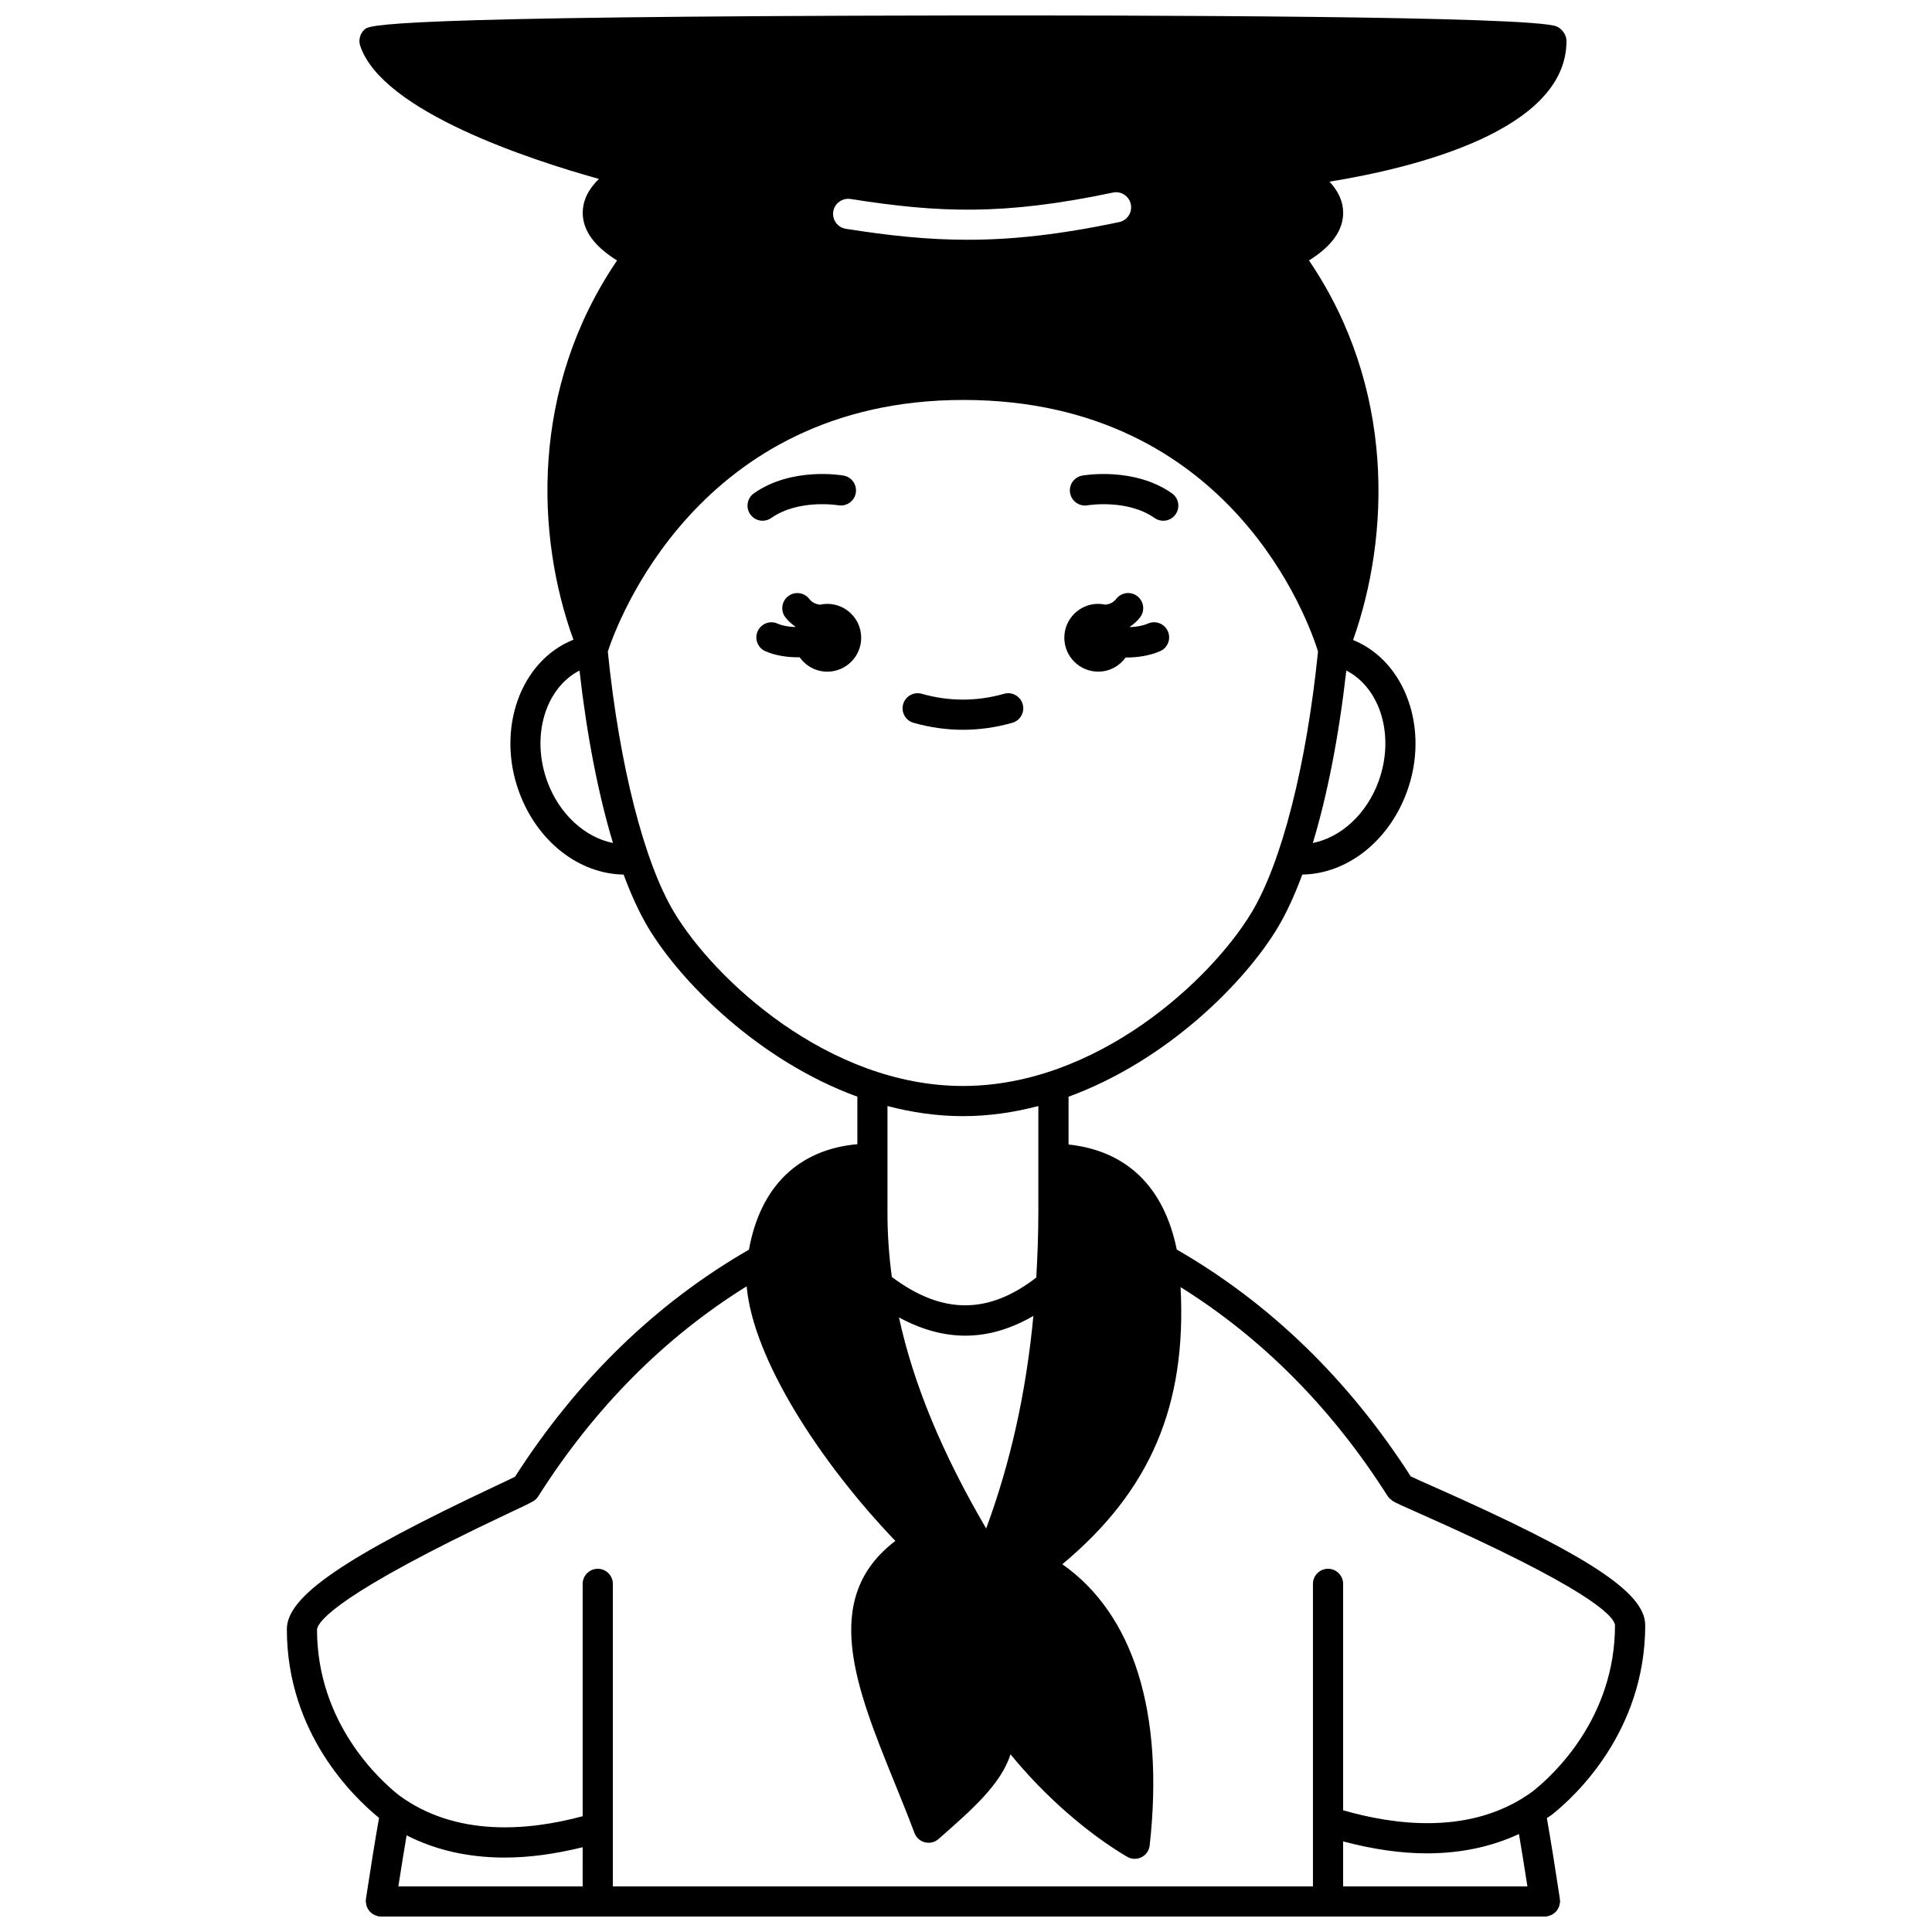 <?xml version="1.0" encoding="UTF-8"?>
<!-- Uploaded to: ICON Repo, www.svgrepo.com, Generator: ICON Repo Mixer Tools -->
<svg width="800px" height="800px" version="1.1" viewBox="144 144 512 512" xmlns="http://www.w3.org/2000/svg">
 <defs>
  <clipPath id="a">
   <path d="m220 148.09h360v503.81h-360z"/>
  </clipPath>
 </defs>
 <path d="m435.04 321.99c3.008 0 5.648-1.492 7.281-3.758 0.082 0 0.164 0.012 0.25 0.012 2.941 0 6.059-0.473 8.84-1.664 2.031-0.867 2.973-3.219 2.102-5.25-0.871-2.031-3.215-2.973-5.25-2.102-1.469 0.629-3.129 0.895-4.742 0.969-0.016-0.043-0.023-0.09-0.039-0.133 0.98-0.684 1.891-1.469 2.656-2.465 1.344-1.75 1.016-4.258-0.734-5.606-1.75-1.348-4.258-1.02-5.606 0.734-0.758 0.988-1.754 1.371-2.824 1.52-0.625-0.137-1.273-0.223-1.938-0.223-4.957 0-8.98 4.023-8.98 8.98 0.004 4.969 4.023 8.984 8.984 8.984z"/>
 <path d="m363.24 304.03c-0.668 0-1.312 0.082-1.938 0.223-1.066-0.145-2.066-0.527-2.824-1.52-1.344-1.754-3.859-2.082-5.606-0.734-1.75 1.344-2.082 3.856-0.734 5.606 0.766 0.996 1.676 1.781 2.66 2.465-0.012 0.031-0.02 0.062-0.031 0.098-1.691-0.059-3.383-0.32-4.695-0.902-2.019-0.902-4.383 0.004-5.281 2.019-0.898 2.016 0.004 4.383 2.019 5.281 2.594 1.16 5.723 1.625 8.742 1.625 0.121 0 0.23-0.016 0.355-0.02 1.625 2.312 4.297 3.828 7.336 3.828 4.957 0 8.98-4.023 8.98-8.98 0-4.965-4.019-8.988-8.984-8.988z"/>
 <path d="m432.2 277.91c0.105-0.02 10.547-1.727 17.77 3.363 0.699 0.496 1.504 0.73 2.301 0.73 1.254 0 2.496-0.586 3.269-1.695 1.273-1.809 0.84-4.301-0.965-5.574-9.98-7.031-23.199-4.805-23.754-4.703-2.168 0.383-3.613 2.445-3.238 4.621 0.379 2.168 2.453 3.637 4.617 3.258z"/>
 <path d="m348.4 281.27c7.172-5.055 17.523-3.406 17.766-3.363 2.176 0.352 4.242-1.074 4.625-3.246 0.383-2.176-1.066-4.25-3.242-4.633-0.559-0.102-13.77-2.328-23.754 4.703-1.805 1.273-2.238 3.766-0.965 5.574 0.781 1.105 2.016 1.695 3.269 1.695 0.797-0.004 1.602-0.238 2.301-0.73z"/>
 <path d="m412.27 335.55c2.129-0.602 3.359-2.812 2.754-4.934-0.602-2.125-2.824-3.359-4.934-2.754-7.254 2.055-14.551 2.055-21.812 0-2.113-0.602-4.336 0.633-4.934 2.754-0.605 2.125 0.633 4.336 2.754 4.934 4.34 1.23 8.742 1.852 13.082 1.852 4.348 0 8.754-0.621 13.09-1.852z"/>
 <g clip-path="url(#a)">
  <path d="m579.99 574.64c0-8.609-15.238-18.562-56.223-36.719-2.383-1.055-4.758-2.106-5.902-2.66-16.535-25.746-37.391-45.945-62.004-60.113-3.406-16.621-13.254-26.18-28.684-27.844v-12.668c26.137-9.543 46.742-30.324 55.406-44.77 2.328-3.879 4.516-8.637 6.539-14.098 11.793-0.176 22.859-8.727 27.688-21.844 6.106-16.605-0.281-34.641-14.223-40.32 9.777-27.594 11.23-66.84-11.691-100.58 5.969-3.731 9.059-7.945 9.059-12.625 0-2.926-1.238-5.684-3.613-8.258 22.504-3.66 62.793-13.531 62.793-37.285 0-1.582-1.125-3.188-2.57-3.832-6.402-2.84-113.62-2.981-159.4-2.926-152.71 0.223-155.32 2.586-156.57 3.723-1.176 1.059-1.641 2.785-1.145 4.289 5.766 17.441 45.188 30.27 63.266 35.305-2.832 2.773-4.285 5.773-4.285 8.984 0 4.688 3.082 8.902 9.098 12.629-23.09 33.934-21.5 73.148-11.566 100.5-14.062 5.609-20.516 23.723-14.387 40.398 4.82 13.121 15.902 21.676 27.688 21.844 2.023 5.457 4.211 10.215 6.539 14.094 8.668 14.445 29.27 35.227 55.406 44.77v12.586c-15.617 1.402-25.703 11.191-28.734 27.953-24.586 14.164-45.441 34.379-61.988 60.176-1.035 0.52-3.074 1.48-5.109 2.438-40.359 19.004-55.359 29.289-55.359 37.957 0 27.625 17.801 44.621 24.43 50.012-0.934 5.231-2.277 13.543-3.488 21.555-0.016 0.102 0.02 0.191 0.016 0.293-0.008 0.105-0.059 0.195-0.059 0.305 0 0.176 0.078 0.328 0.102 0.5 0.035 0.266 0.066 0.516 0.156 0.766 0.082 0.25 0.199 0.469 0.332 0.695 0.125 0.219 0.25 0.426 0.414 0.617 0.172 0.199 0.359 0.359 0.566 0.52 0.195 0.156 0.391 0.301 0.617 0.414 0.238 0.125 0.492 0.199 0.754 0.277 0.16 0.043 0.297 0.145 0.465 0.168 0.199 0.031 0.395 0.043 0.586 0.043h0.004 308.55c0.004 0 0.008-0.004 0.012-0.004 0.188 0 0.375-0.012 0.562-0.043 0.164-0.023 0.293-0.121 0.445-0.16 0.285-0.074 0.551-0.16 0.809-0.297 0.195-0.105 0.367-0.23 0.539-0.363 0.238-0.18 0.457-0.367 0.648-0.598 0.133-0.156 0.23-0.324 0.34-0.5 0.16-0.266 0.297-0.527 0.391-0.828 0.062-0.195 0.094-0.395 0.125-0.605 0.031-0.203 0.121-0.387 0.121-0.605 0-0.129-0.059-0.238-0.07-0.363-0.008-0.078 0.023-0.152 0.012-0.227-1.047-6.965-2.441-15.746-3.465-21.504 0.445-0.309 0.906-0.582 1.344-0.902 5.801-4.598 24.727-21.809 24.727-50.27zm-70.691-223.47c-3.188 8.664-10.031 14.785-17.383 16.23 3.856-12.75 6.914-28.363 8.871-45.703 9.082 4.664 12.938 17.426 8.512 29.473zm-139.91-154.44c23.348 3.68 40.512 4.426 69.547-1.699 2.168-0.461 4.277 0.922 4.738 3.086 0.457 2.164-0.922 4.281-3.086 4.738-15.754 3.328-28.359 4.684-40.199 4.684-10.773 0-20.918-1.125-32.238-2.906-2.18-0.344-3.672-2.391-3.328-4.574 0.34-2.18 2.418-3.652 4.566-3.328zm-80.324 154.44c-4.426-12.039-0.566-24.797 8.508-29.469 1.961 17.336 5.019 32.945 8.871 45.695-7.348-1.453-14.191-7.566-17.379-16.227zm33.574 34.582c-7.977-13.301-14.523-39.078-17.562-69.074 2.168-6.699 23.609-66.688 94.215-66.688 71.234 0 91.77 59.457 93.996 66.664-3.035 30.004-9.586 55.797-17.566 69.094-10.68 17.809-40.906 46.047-76.539 46.047-35.637 0-65.863-28.238-76.543-46.043zm57.707 96.66c-0.785-5.848-1.184-11.648-1.156-17.441 0-0.008-0.004-0.012-0.004-0.016h0.004v-27.844c6.422 1.684 13.105 2.68 19.992 2.68 6.887 0 13.57-0.996 19.992-2.684v27.84c0.004 6.031-0.219 11.867-0.551 17.617-12.742 9.859-24.984 9.809-38.277-0.152zm37.512 10.309c-1.922 20.312-6.074 38.941-12.516 56.348-11.664-19.941-19.262-38.254-23.113-55.949 5.887 3.203 11.746 4.844 17.578 4.844 6.066 0 12.094-1.773 18.051-5.242zm-119.45 151.19h-48.84c0.766-4.93 1.535-9.688 2.188-13.531 7.633 3.91 16.367 5.894 25.996 5.894 6.496 0 13.418-0.945 20.66-2.742zm201.53 0v-11.922c7.793 2.07 15.234 3.168 22.203 3.168 8.926 0 17.094-1.734 24.395-5.125 0.703 4.121 1.508 9.141 2.242 13.883zm50.281-25.203c-0.922 0.68-1.863 1.297-2.816 1.883-0.062 0.039-0.125 0.078-0.184 0.125-15.16 9.219-33.66 6.945-47.277 3.027v-60c0-2.207-1.793-4-4-4s-4 1.793-4 4v80.172h-185.53v-80.172c0-2.207-1.793-4-4-4s-4 1.793-4 4v61.574c-14.379 3.871-33.57 5.586-48.711-5.574-5.082-4.035-21.688-19.125-21.688-43.957 0.289-2.195 5.805-9.586 50.758-30.75 3.668-1.727 5.352-2.527 6.227-3.023 0.648-0.32 1.215-0.801 1.617-1.426 14.902-23.508 33.496-42.172 55.254-55.699 1.734 19.375 19.547 46.723 39.41 67.473-20.016 15.207-10.406 38.926-0.258 63.953 1.781 4.387 3.602 8.879 5.32 13.445 0.465 1.23 1.5 2.156 2.769 2.473 0.32 0.078 0.648 0.121 0.973 0.121 0.961 0 1.898-0.344 2.641-0.996 9.109-8 16.543-14.562 19.074-22.441 9.051 11.082 20.344 20.902 30.871 27.133 0.629 0.371 1.332 0.559 2.035 0.559 0.613 0 1.223-0.141 1.785-0.418 1.215-0.609 2.039-1.789 2.188-3.137 3.938-35.391-4.387-61.336-23.148-74.516 23.359-19.477 32.992-42.078 31.332-73.438 21.613 13.5 40.07 32.055 54.867 55.367 0.039 0.059 0.094 0.113 0.133 0.168 0.02 0.031 0.043 0.055 0.066 0.082 0.094 0.121 0.176 0.246 0.281 0.359l0.039 0.039c0.117 0.125 0.273 0.172 0.398 0.277 0.141 0.117 0.227 0.27 0.387 0.363 0.859 0.531 2.801 1.398 7.496 3.481 43.766 19.391 51.031 26.781 51.465 29.406 0.004 24.871-16.602 39.965-21.773 44.066z"/>
 </g>
</svg>